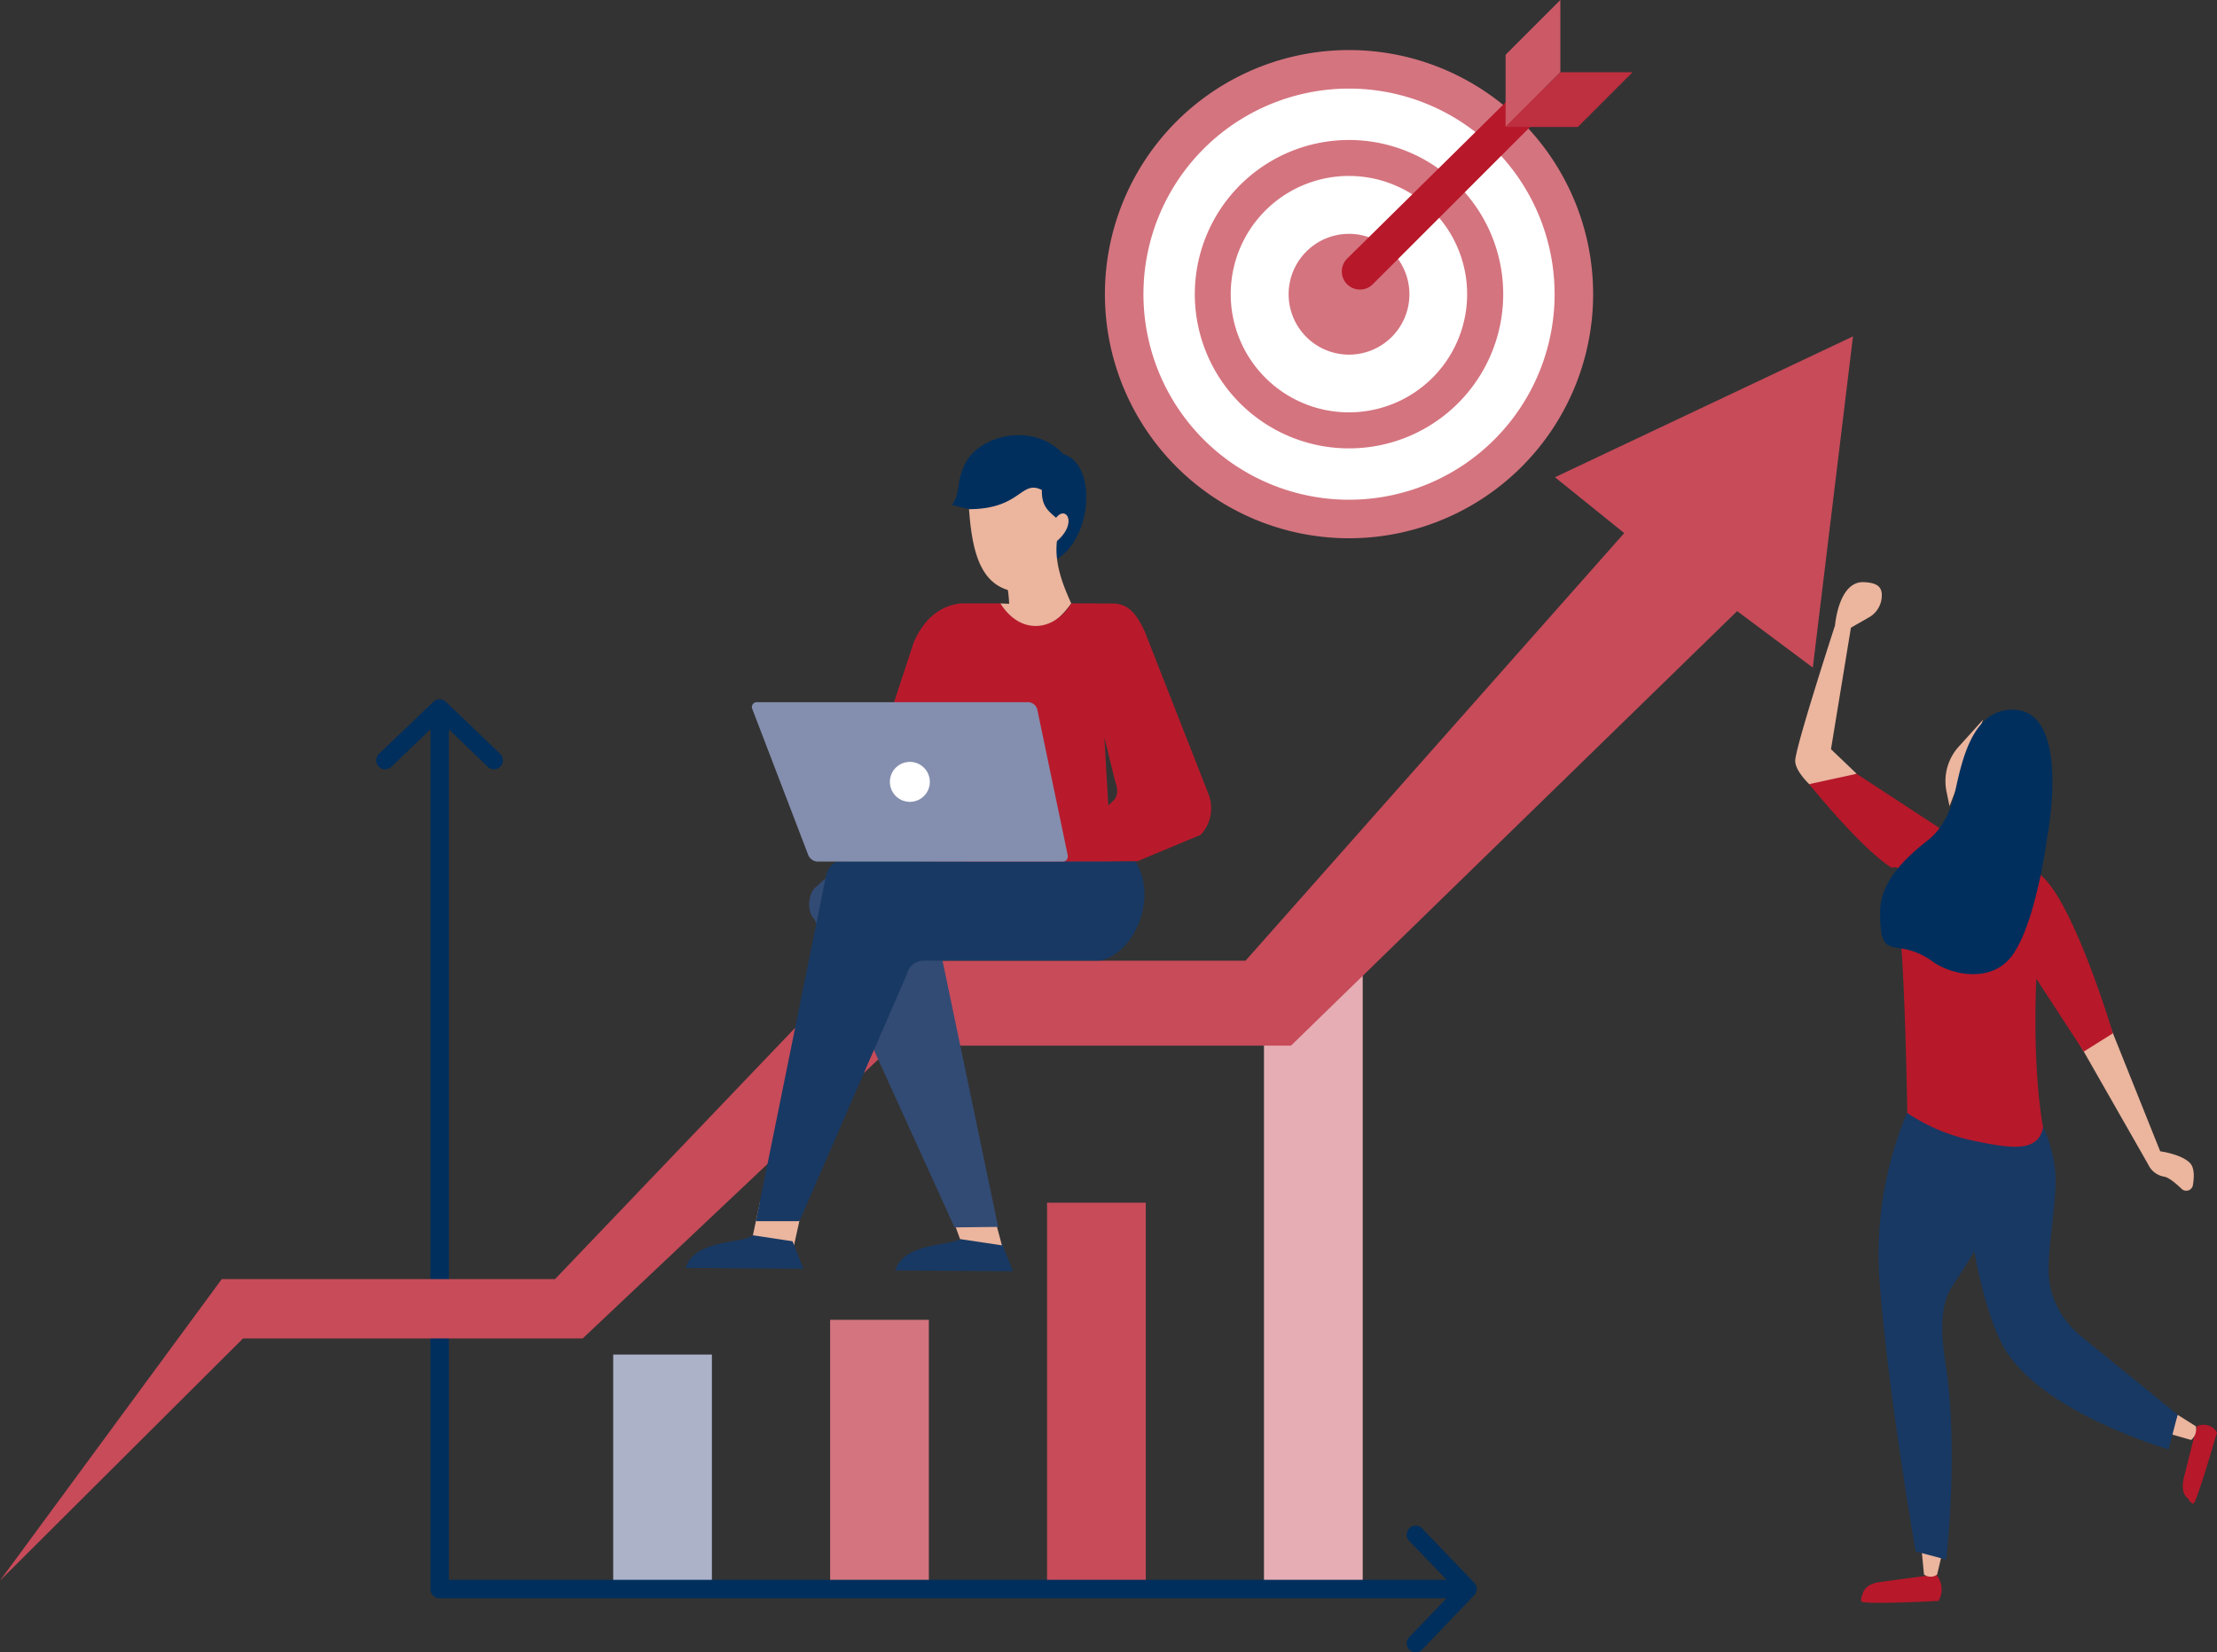 <svg id="Ebene_1" data-name="Ebene 1" xmlns="http://www.w3.org/2000/svg" viewBox="0 0 740.44 551.81"><rect x="0" y="0" width="740.44" height="551.81" fill="#333333" stroke="none"/><defs><style>.cls-1{fill:#b7182a;}.cls-2{fill:#ebb59e;}.cls-3{fill:#183963;}.cls-4{fill:#002f5d;}.cls-5{fill:#e6aeb4;}.cls-6{fill:#c74b59;}.cls-7{fill:#d4747f;}.cls-8{fill:#acb3c9;}.cls-9{fill:#cd5d6a;}.cls-10{fill:#b81a2c;}.cls-11{fill:#324b74;}.cls-12{fill:#848eae;}.cls-13{fill:#fff;}.cls-14{fill:#e2a3aa;}.cls-15{fill:#cb5966;}.cls-16{fill:#be2f3f;}</style></defs><path class="cls-1" d="M658.63,543.78l-18.93,2.54c-2.52.39-5.33,1.46-5.8,4.71,0,0-.33-.42-.27,1.73.67,1.18,25.78-.15,25.78-.15l.1-.14a7.68,7.68,0,0,0-.88-8.69Z" transform="translate(-12 -17.89)"/><path class="cls-2" d="M661.32,533.88l-2.35,9.9h0a3.56,3.56,0,0,1-4.16.14l-.23-.15-.75-7.7,7.49-2.19Z" transform="translate(-12 -17.89)"/><path class="cls-1" d="M745.69,494.3l-4.39,17.44c-.49,2.44-.58,5.37,1.68,6.81,0,0,0,1,1.58,1.59,1.07-.26,7.88-23.82,7.88-23.82l-.07-.14a5.19,5.19,0,0,0-6.68-1.88Z" transform="translate(-12 -17.89)"/><path class="cls-2" d="M739.28,490.43l6.08,3.83h0a4.65,4.65,0,0,1-1.34,4.4l-.21.19-6.72-1.93,2.19-6.49Z" transform="translate(-12 -17.89)"/><path class="cls-3" d="M690.73,388.1s6,7.26,7.58,20c1,8.51-1.81,22-2.12,32.55-.29,9.67,3.62,17.36,10.47,23.26l32.62,26.49-3,11.59s-43.79-12.58-55.5-34.93-14.5-72.95-14.5-72.95l24.49-6Z" transform="translate(-12 -17.89)"/><path class="cls-2" d="M716.7,360.56l16.77,41.87s6.9.9,9.89,3.85c1.56,1.55,1.49,4.63,1.06,7.23a2.25,2.25,0,0,1-3.78,1.49c-1.85-1.79-4.23-3.8-5.79-4.09a7.13,7.13,0,0,1-5.37-4.05l-24.07-42.19,11.29-4.11Z" transform="translate(-12 -17.89)"/><path class="cls-2" d="M632.11,276.34l-8.59-8.21,6.66-40.59,6.31-3.61a8.44,8.44,0,0,0,4-7.37h0c0-3.41-2.88-4.07-5.93-4.23-8.54-.45-9.69,14.44-9.69,14.44S611.57,267.62,611.57,272,619,282.32,619,282.32l13.07-6Z" transform="translate(-12 -17.89)"/><path class="cls-3" d="M678.32,392.31s5.17,7,2.07,23.15c-2,10.33-10.68,23.33-16.52,32.28-4.18,6.42-3.5,16.71-2.25,24.53,4.79,29.73.38,66.53.38,66.53l-10.22-2.73s-9.3-53.18-12.06-90.56c-2.49-33.7,10.41-58.52,10.68-59l27.92,5.76Z" transform="translate(-12 -17.89)"/><path class="cls-1" d="M693.55,310.14c11.08,9.11,24.13,52.88,24.13,52.88l-9.73,6.1-15.84-24.3s-1.54,28.13,2.25,49.71c-1.73,8.09-10,7.18-23.28,4.36A62.54,62.54,0,0,1,649,389.64s-.57-39-2.29-59.73,1.68-22.91-3-22.22c-10.41-6.61-27.47-27.9-27.47-27.9l15.84-3.45,34.13,22.35s16.68,4.92,27.31,11.45Z" transform="translate(-12 -17.89)"/><path class="cls-2" d="M674.21,258.38,666,267.47a17.2,17.2,0,0,0-3.9,14.81l1,4.86,11.17-28.76Z" transform="translate(-12 -17.89)"/><path class="cls-4" d="M684.18,254.94c20,0,11.49,42.9,11.49,42.9s-3.56,27.83-11.49,39c-6.86,9.67-20.43,6.76-26.87,2.12a23,23,0,0,0-10.38-4.29c-5.44-.73-7-1.2-7-12.18,0-10.34,8.74-18.29,16-24,4.74-3.72,7.62-9.72,9-16,2.33-10.59,5.78-27.56,19.22-27.56Z" transform="translate(-12 -17.89)"/><polygon class="cls-5" points="455.12 323.46 422.15 323.46 422.15 530.69 455.12 530.69 455.12 323.46 455.12 323.46"/><polygon class="cls-6" points="382.67 401.71 349.7 401.71 349.7 530.69 382.67 530.69 382.67 401.71 382.67 401.71"/><polygon class="cls-7" points="310.22 440.83 277.25 440.83 277.25 530.69 310.22 530.69 310.22 440.83 310.22 440.83"/><polygon class="cls-8" points="237.76 452.43 204.8 452.43 204.8 530.69 237.76 530.69 237.76 452.43 237.76 452.43"/><path class="cls-4" d="M142.74,274a3,3,0,1,1-4.16-4.33l18-17.23a3,3,0,0,1,4.48,0l18,17.23a3,3,0,1,1-4.16,4.33l-13-12.5V545.56H495.15l-12.5-13a3,3,0,1,1,4.33-4.17l17.23,18a3,3,0,0,1,0,4.48l-17.23,18a3,3,0,0,1-4.33-4.16l12.5-13H158.78a3,3,0,0,1-3-3V261.47l-13,12.5Z" transform="translate(-12 -17.89)"/><polyline class="cls-6" points="431.17 349.26 298.18 349.26 194.61 447.05 81.17 447.05 0 527.93 74.07 427.22 185.38 427.22 287 320.87 416 320.87 542.46 178.06 519.33 159.4 618.87 112.35 605.45 222.98 580.18 204.12"/><path class="cls-4" d="M364.88,204.67c12.08-7.17,13.54-31.8,2.2-35.13-10.08-11-28.86-6.27-33.12,4-2.77,6.29-1.12,9.13-4,13l5.67,1.41c9.75,5.59,19.58,12,29.33,17.59" transform="translate(-12 -17.89)"/><path class="cls-2" d="M348.61,215a40.31,40.31,0,0,1,.43,4.56l-2.94-.12,2.1,8.26c8.34,3.87,15.79-.29,21.58-8.26-3.2-7-5.59-13.81-4.78-20.83,7-6.06,3-12.06-.28-7.78-3.15-2.66-4.81-4.29-4.76-9.28-7.08-3.56-6.86,6.36-24.33,6.41.95,12.81,3.26,24.09,13,27" transform="translate(-12 -17.89)"/><polygon class="cls-2" points="251.19 413.86 253.83 401.41 268.41 401.41 265.18 415.95 251.19 413.86 251.19 413.86"/><polygon class="cls-9" points="311.17 280.79 311.34 287.76 336.22 287.76 335.52 280.79 311.17 280.79 311.17 280.79"/><polygon class="cls-9" points="371.04 287.76 370.11 280.79 334.14 280.79 334.95 287.76 371.04 287.76 371.04 287.76"/><path class="cls-10" d="M415.89,283.82l-21.52-54.9c-3-6.53-5.86-9.38-10.67-9.45l-5.48,0v-.05h-8.43c-5.94,9.59-17.08,10.53-23.68,0H333.36a8.83,8.83,0,0,0-1.47.13h0c-7.13,1.27-11.55,6-14.62,12.58L309.76,255l-21.24,22.74c1,9.53,4.74,17.93,15.07,23.71l3.1,1.37c6.1,1,10.75-.23,13.15-4.93l-.63,7.79h64l8.71-.15L413,296.74a13,13,0,0,0,2.87-12.92ZM384,285.16l-1.84,1.75-1.32-22.68,3.52,14.3c.88,2.59,1.27,4.76-.36,6.63Z" transform="translate(-12 -17.89)"/><path class="cls-3" d="M333.47,431.34C330,434.25,314,432.5,311,442.22l39.29.28-3.58-9.18-13.2-2Z" transform="translate(-12 -17.89)"/><path class="cls-3" d="M263.47,430.5C260,433.41,244,431.66,241,441.38l39.29.28-3.58-9.18-13.2-2Z" transform="translate(-12 -17.89)"/><polygon class="cls-2" points="320.64 413.86 316.27 401.83 330.86 401.83 334.62 415.95 320.64 413.86 320.64 413.86"/><path class="cls-11" d="M345.34,427.68l-14.53.17L284,324.88c-2.69-2.39-2.19-9,.81-10.95l9-8.28h40.41L323,315.21a5.82,5.82,0,0,0,.41,7.38l21.95,105.09Z" transform="translate(-12 -17.89)"/><path class="cls-3" d="M279,425.76H264.46l23.38-115.2c.47-2.39,2-4.45,4.1-4.92h99.32c7.64,12.45-.59,30.88-11.88,33.11h-58.7a5.81,5.81,0,0,0-5.81,4.57L279,425.76Z" transform="translate(-12 -17.89)"/><path class="cls-12" d="M264.9,252.42h90.51a3.27,3.27,0,0,1,3,2.32l10.15,48.58c.27,1.27-.35,2.33-1.63,2.33H284.88a3.51,3.51,0,0,1-3-2.33l-18.61-48.58a1.64,1.64,0,0,1,1.64-2.32" transform="translate(-12 -17.89)"/><path class="cls-13" d="M315.88,272.37a6.67,6.67,0,1,1-6.67,6.66,6.66,6.66,0,0,1,6.67-6.66" transform="translate(-12 -17.89)"/><path class="cls-14" d="M408.77,83.86s-8.67,9.31-11.65,18.4l11.65-18.4Z" transform="translate(-12 -17.89)"/><path class="cls-14" d="M510.74,73.1s7.79,10.82,9.69,20.66L510.74,73.1Z" transform="translate(-12 -17.89)"/><path class="cls-14" d="M494.22,100.24s5.32,8.7,5.72,17.24l-5.72-17.24Z" transform="translate(-12 -17.89)"/><path class="cls-7" d="M544.08,116.14a81.53,81.53,0,1,1-81.53-81.53,81.53,81.53,0,0,1,81.53,81.53Z" transform="translate(-12 -17.89)"/><path class="cls-13" d="M531.21,116.14a68.66,68.66,0,1,1-68.66-68.66,68.66,68.66,0,0,1,68.66,68.66Z" transform="translate(-12 -17.89)"/><path class="cls-7" d="M514.05,116.14a51.5,51.5,0,1,1-51.5-51.49,51.49,51.49,0,0,1,51.5,51.49Z" transform="translate(-12 -17.89)"/><path class="cls-13" d="M502,116.14a39.48,39.48,0,1,1-39.48-39.48A39.48,39.48,0,0,1,502,116.14Z" transform="translate(-12 -17.89)"/><path class="cls-7" d="M482.72,116.14A20.17,20.17,0,1,1,462.55,96a20.17,20.17,0,0,1,20.17,20.17Z" transform="translate(-12 -17.89)"/><path class="cls-1" d="M527.68,55.63l-57.2,57.2a6.05,6.05,0,0,1-8.56-8.56l57.59-56.81a6.12,6.12,0,0,1,8.56,0,6,6,0,0,1-.39,8.17Z" transform="translate(-12 -17.89)"/><polygon class="cls-15" points="521.13 24.12 502.84 42.41 502.84 18.29 521.13 0 521.13 24.12 521.13 24.12"/><polygon class="cls-16" points="526.97 42.41 545.25 24.12 521.13 24.12 502.84 42.41 526.97 42.41 526.97 42.41"/></svg>